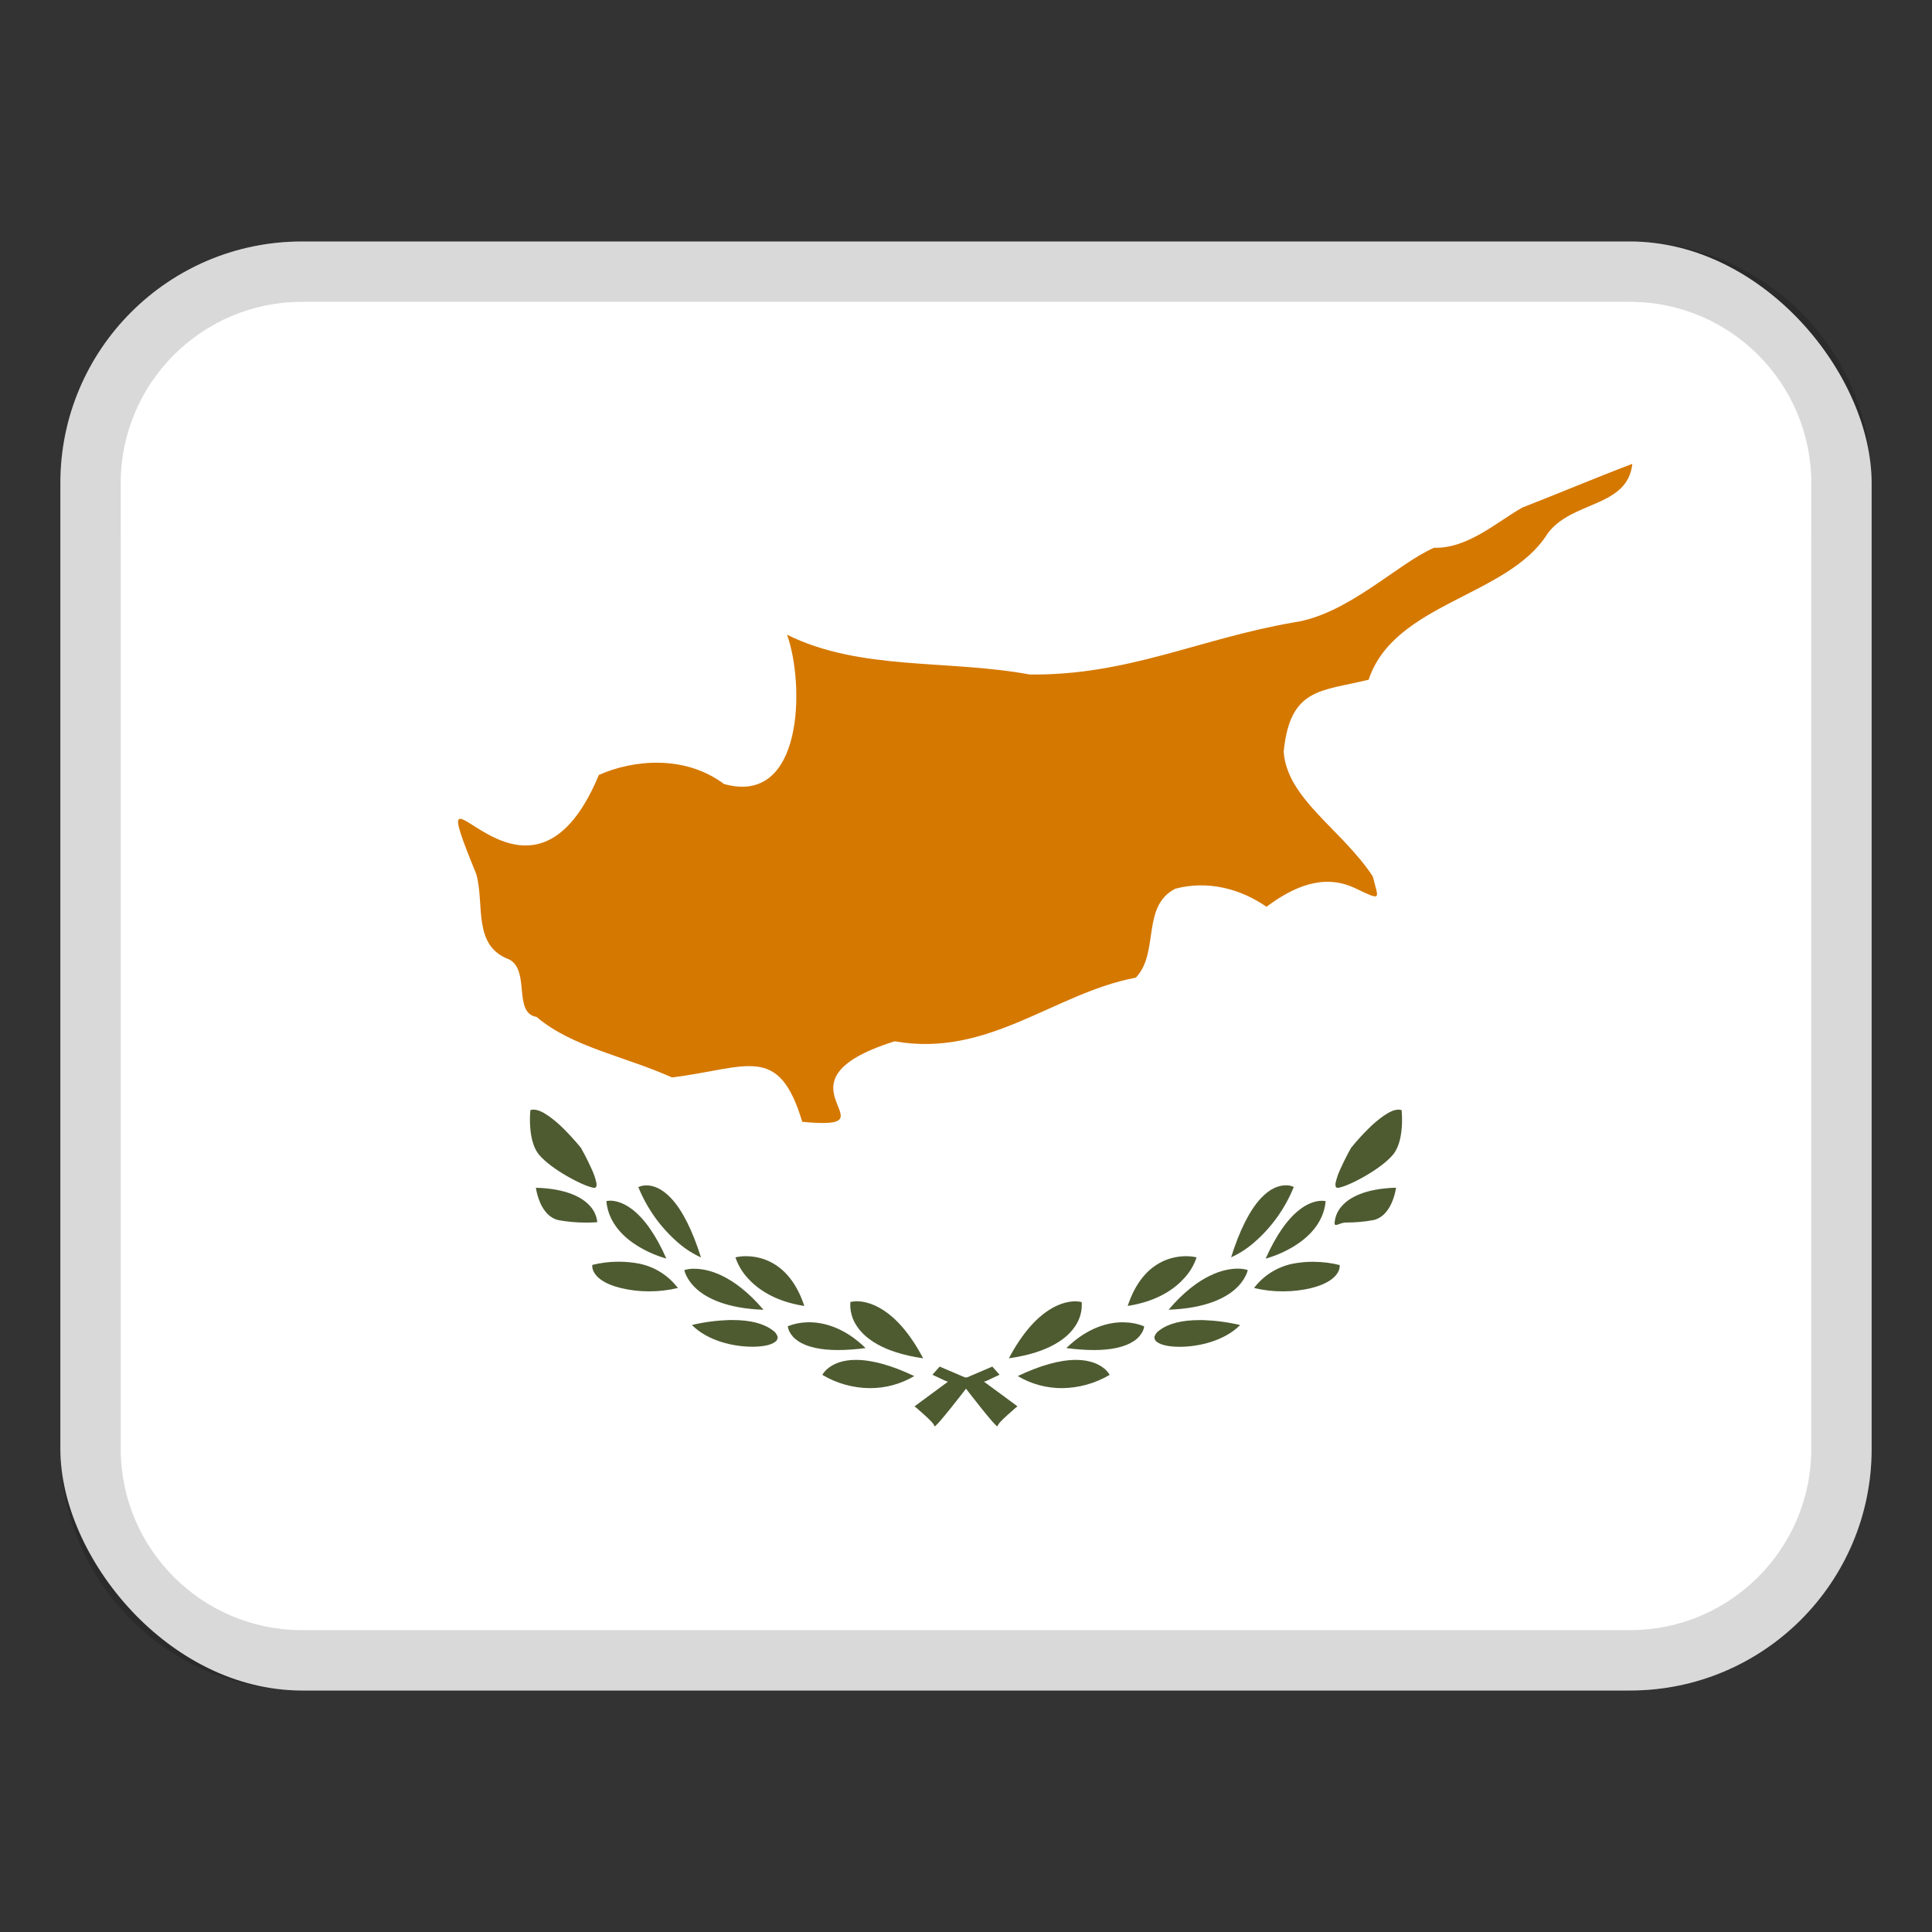 <svg xmlns="http://www.w3.org/2000/svg" width="32" height="32">
  <rect width="100%" height="100%" fill="#333333" stroke="none"/>
  <rect width="30" height="24" x="1" y="4" fill="#fff" rx="4" ry="4"/>
  <path d="M27 4H5C2.791 4 1 5.791 1 8v16c0 2.209 1.791 4 4 4h22c2.209 0 4-1.791 4-4V8c0-2.209-1.791-4-4-4Zm3 20c0 1.654-1.346 3-3 3H5c-1.654 0-3-1.346-3-3V8c0-1.654 1.346-3 3-3h22c1.654 0 3 1.346 3 3v16Z" opacity=".15"/>
  <path fill="#4e5b31" d="m11.037 20.847.001.001-.001-.001zm-.943-.959c-.017 0-.034.003-.051.006.033.371.301.61.521.745.148.09.307.16.473.207-.17-.385-.361-.659-.568-.817-.162-.123-.297-.142-.362-.142h-.013Zm-.698-.405c.181.104.345.175.438.191h.01c.006 0 .012-.001.017-.003.007-.004.012-.01.015-.018.007-.023.007-.048 0-.07-.018-.079-.045-.155-.08-.227-.07-.158-.16-.32-.171-.339v-.002c-.091-.11-.186-.216-.286-.316-.079-.08-.165-.153-.257-.218-.101-.069-.175-.101-.245-.102-.018 0-.035.002-.052.008-.009.094-.01.189-.003.284.015.209.067.365.154.464.095.109.259.233.46.348Zm2.213 1.343h.001c-.141-.448-.306-.776-.491-.976-.161-.174-.307-.214-.402-.216h-.03c-.04.002-.078.012-.114.028.144.356.371.673.662.924.113.098.239.179.375.241Zm-1.716-.584c-.011-.103-.055-.199-.127-.274-.116-.126-.364-.28-.89-.295.013.085.037.168.071.248.051.116.147.26.317.291.146.025.293.038.441.038.113 0 .187-.007.188-.007Zm.361.656h-.029c-.14.001-.279.019-.414.053H9.81c-.001.015 0 .029.001.043.006.036.02.07.041.1.048.073.161.173.423.238.155.038.314.057.473.057.162 0 .323-.018.48-.056-.157-.206-.382-.349-.635-.402-.112-.022-.225-.033-.339-.033Zm3.068.732c-.234-.703-.692-.817-.944-.823h-.043c-.052 0-.104.007-.154.019.043.129.114.247.206.346.15.167.434.382.935.459Zm1.968.867c-.45-.852-.918-.944-1.1-.944-.035 0-.071.004-.105.012-.011.14.026.279.104.395.123.191.414.439 1.102.538Zm-2.645-.804zm-1.142-.679h-.015c-.052 0-.104.008-.154.023.008.034.02.066.036.097.042.082.099.155.168.216.162.145.485.322 1.108.344-.504-.591-.932-.679-1.142-.679Zm2.67 1.51c-.224 0-.363.068-.439.125-.046.033-.085.074-.114.123.238.142.51.218.788.22.259.001.513-.068.735-.2-.375-.178-.7-.268-.965-.268h-.005Zm-2.04-.66h-.058c-.207.007-.413.034-.615.082.265.266.691.36 1 .36h.024c.168-.003.287-.03.354-.08.029-.018.045-.051.042-.085-.014-.046-.045-.085-.086-.11-.148-.111-.37-.167-.66-.167Zm1.084.347c.147.1.371.15.664.15.153-.001.305-.012.456-.033-.364-.353-.709-.427-.936-.427-.016 0-.031 0-.046.001-.106.004-.21.026-.307.065.004.028.011.055.023.08.033.067.083.123.146.163Zm7.745-1.363.001-.001-.001.001zm-1.349.324c.093-.099.163-.217.206-.346-.051-.012-.102-.018-.154-.019h-.043c-.252.006-.71.12-.944.823.501-.076.785-.291.935-.458Zm-.258.521zm0 0c.623-.022.946-.199 1.108-.344.069-.061.126-.134.168-.216.016-.031.028-.063.036-.097-.05-.015-.102-.023-.154-.023h-.015c-.21 0-.638.088-1.142.679Zm2.081-1.053c.219-.135.488-.374.521-.745-.017-.004-.034-.006-.051-.006h-.013c-.066 0-.2.018-.362.142-.206.157-.397.432-.568.816.166-.047.326-.117.473-.207Zm.72-.966h.01c.093-.016.257-.087.438-.191.201-.115.365-.239.46-.348.087-.099.139-.256.154-.464.007-.094.005-.189-.003-.284-.017-.005-.034-.008-.052-.008-.07.001-.144.033-.245.102-.092.065-.178.138-.257.218-.101.1-.196.205-.285.316v.002c-.012.019-.102.181-.172.339-.035.073-.062.149-.08.227-.007.023-.007.047 0 .07.003.007.008.014.015.018.005.002.011.004.017.004Zm-2.231 2.191h-.058c-.29 0-.512.056-.66.167-.041.025-.072.064-.086.11-.003.034.013.067.042.085.067.05.186.077.354.08h.024c.31 0 .735-.095 1-.36-.202-.048-.407-.075-.615-.082Zm-1.327.036c-.227 0-.572.074-.936.427.151.021.304.032.456.033.294 0 .517-.051.664-.15.063-.04.113-.097.146-.163.012-.025.02-.052.023-.08-.098-.04-.202-.062-.307-.065-.015 0-.03-.001-.047-.001Zm-2.266.974.224-.105-.12-.135-.412.176-.024.005-.024-.005-.412-.176-.12.135.224.105.034.01-.554.408s.083.069.164.143c.036.033.082.075.114.11.013.014.026.029.037.045.007.011.013.023.018.035.005-.002.01-.006.014-.01l.005-.005c.022-.021.043-.042.063-.065.053-.06.123-.148.186-.225.123-.154.225-.286.244-.311l.007-.009.007.009c.019.025.121.157.244.311.062.077.133.165.186.225.02.023.041.044.063.065l.005.005s.009.008.014.01c.006-.012.012-.024.018-.035.011-.016.024-.031.037-.045.032-.035.078-.077.114-.11.081-.074.163-.142.164-.143s-.554-.408-.554-.408l.034-.01Zm1.495-.351h-.005c-.265 0-.59.09-.965.268.222.132.476.201.735.2.277-.003.549-.079.788-.22-.029-.049-.068-.091-.114-.123-.077-.056-.215-.124-.439-.125Zm-.015-.564c.078-.116.115-.255.104-.394-.035-.008-.07-.012-.105-.012-.183 0-.65.092-1.101.944.687-.098.978-.346 1.102-.538Zm4.421-1.992c-.072.075-.116.171-.127.274s.075.007.188.007c.148 0 .295-.012.441-.038.17-.031.266-.175.317-.291.034-.079.058-.162.071-.248-.526.015-.774.169-.89.295Zm-.459.931h-.029c-.114 0-.227.011-.339.033-.253.053-.479.195-.635.401.157.038.318.057.48.056.159 0 .319-.018.473-.056.262-.066.375-.166.423-.238.021-.03.035-.064.041-.1.002-.014.003-.028.001-.042h-.001c-.135-.034-.275-.052-.414-.053Z"/>
  <path fill="#4e5b31" d="M21.314 19.633h-.03c-.095.003-.241.042-.402.216-.185.2-.35.528-.491.976s.001 0 .001 0c.136-.062.262-.143.375-.241.291-.251.518-.567.662-.924-.036-.017-.075-.026-.114-.028Z"/>
  <path fill="#d57800" d="M27.038 7.682c-.657.25-1.178.473-1.824.725-.433.246-.903.68-1.462.666-.602.259-1.428 1.108-2.328 1.237-1.56.269-2.742.88-4.367.862-1.37-.252-2.808-.058-4.021-.659.292.809.279 2.847-1.045 2.472-.652-.487-1.509-.401-2.072-.149-1.215 2.919-3.06-.873-2.031 1.64.143.499-.068 1.188.545 1.415.353.183.06.888.454.952.586.5 1.462.652 2.244 1.003 1.251-.156 1.765-.571 2.157.735 1.633.156-.661-.647 1.531-1.334 1.553.277 2.645-.801 3.994-1.054.394-.416.087-1.184.654-1.473.537-.143 1.081.001 1.51.299.43-.32.929-.556 1.455-.314.473.225.401.198.306-.188-.507-.774-1.423-1.285-1.476-2.067.104-1.066.626-.998 1.407-1.192.425-1.278 2.308-1.373 2.961-2.416.399-.553 1.327-.428 1.407-1.161Z"/>
  <path fill="#fff" d="M27 5H5C3.343 5 2 6.343 2 8v1c0-1.657 1.343-3 3-3h22c1.657 0 3 1.343 3 3V8c0-1.657-1.343-3-3-3Z" opacity=".2"/>
</svg>
